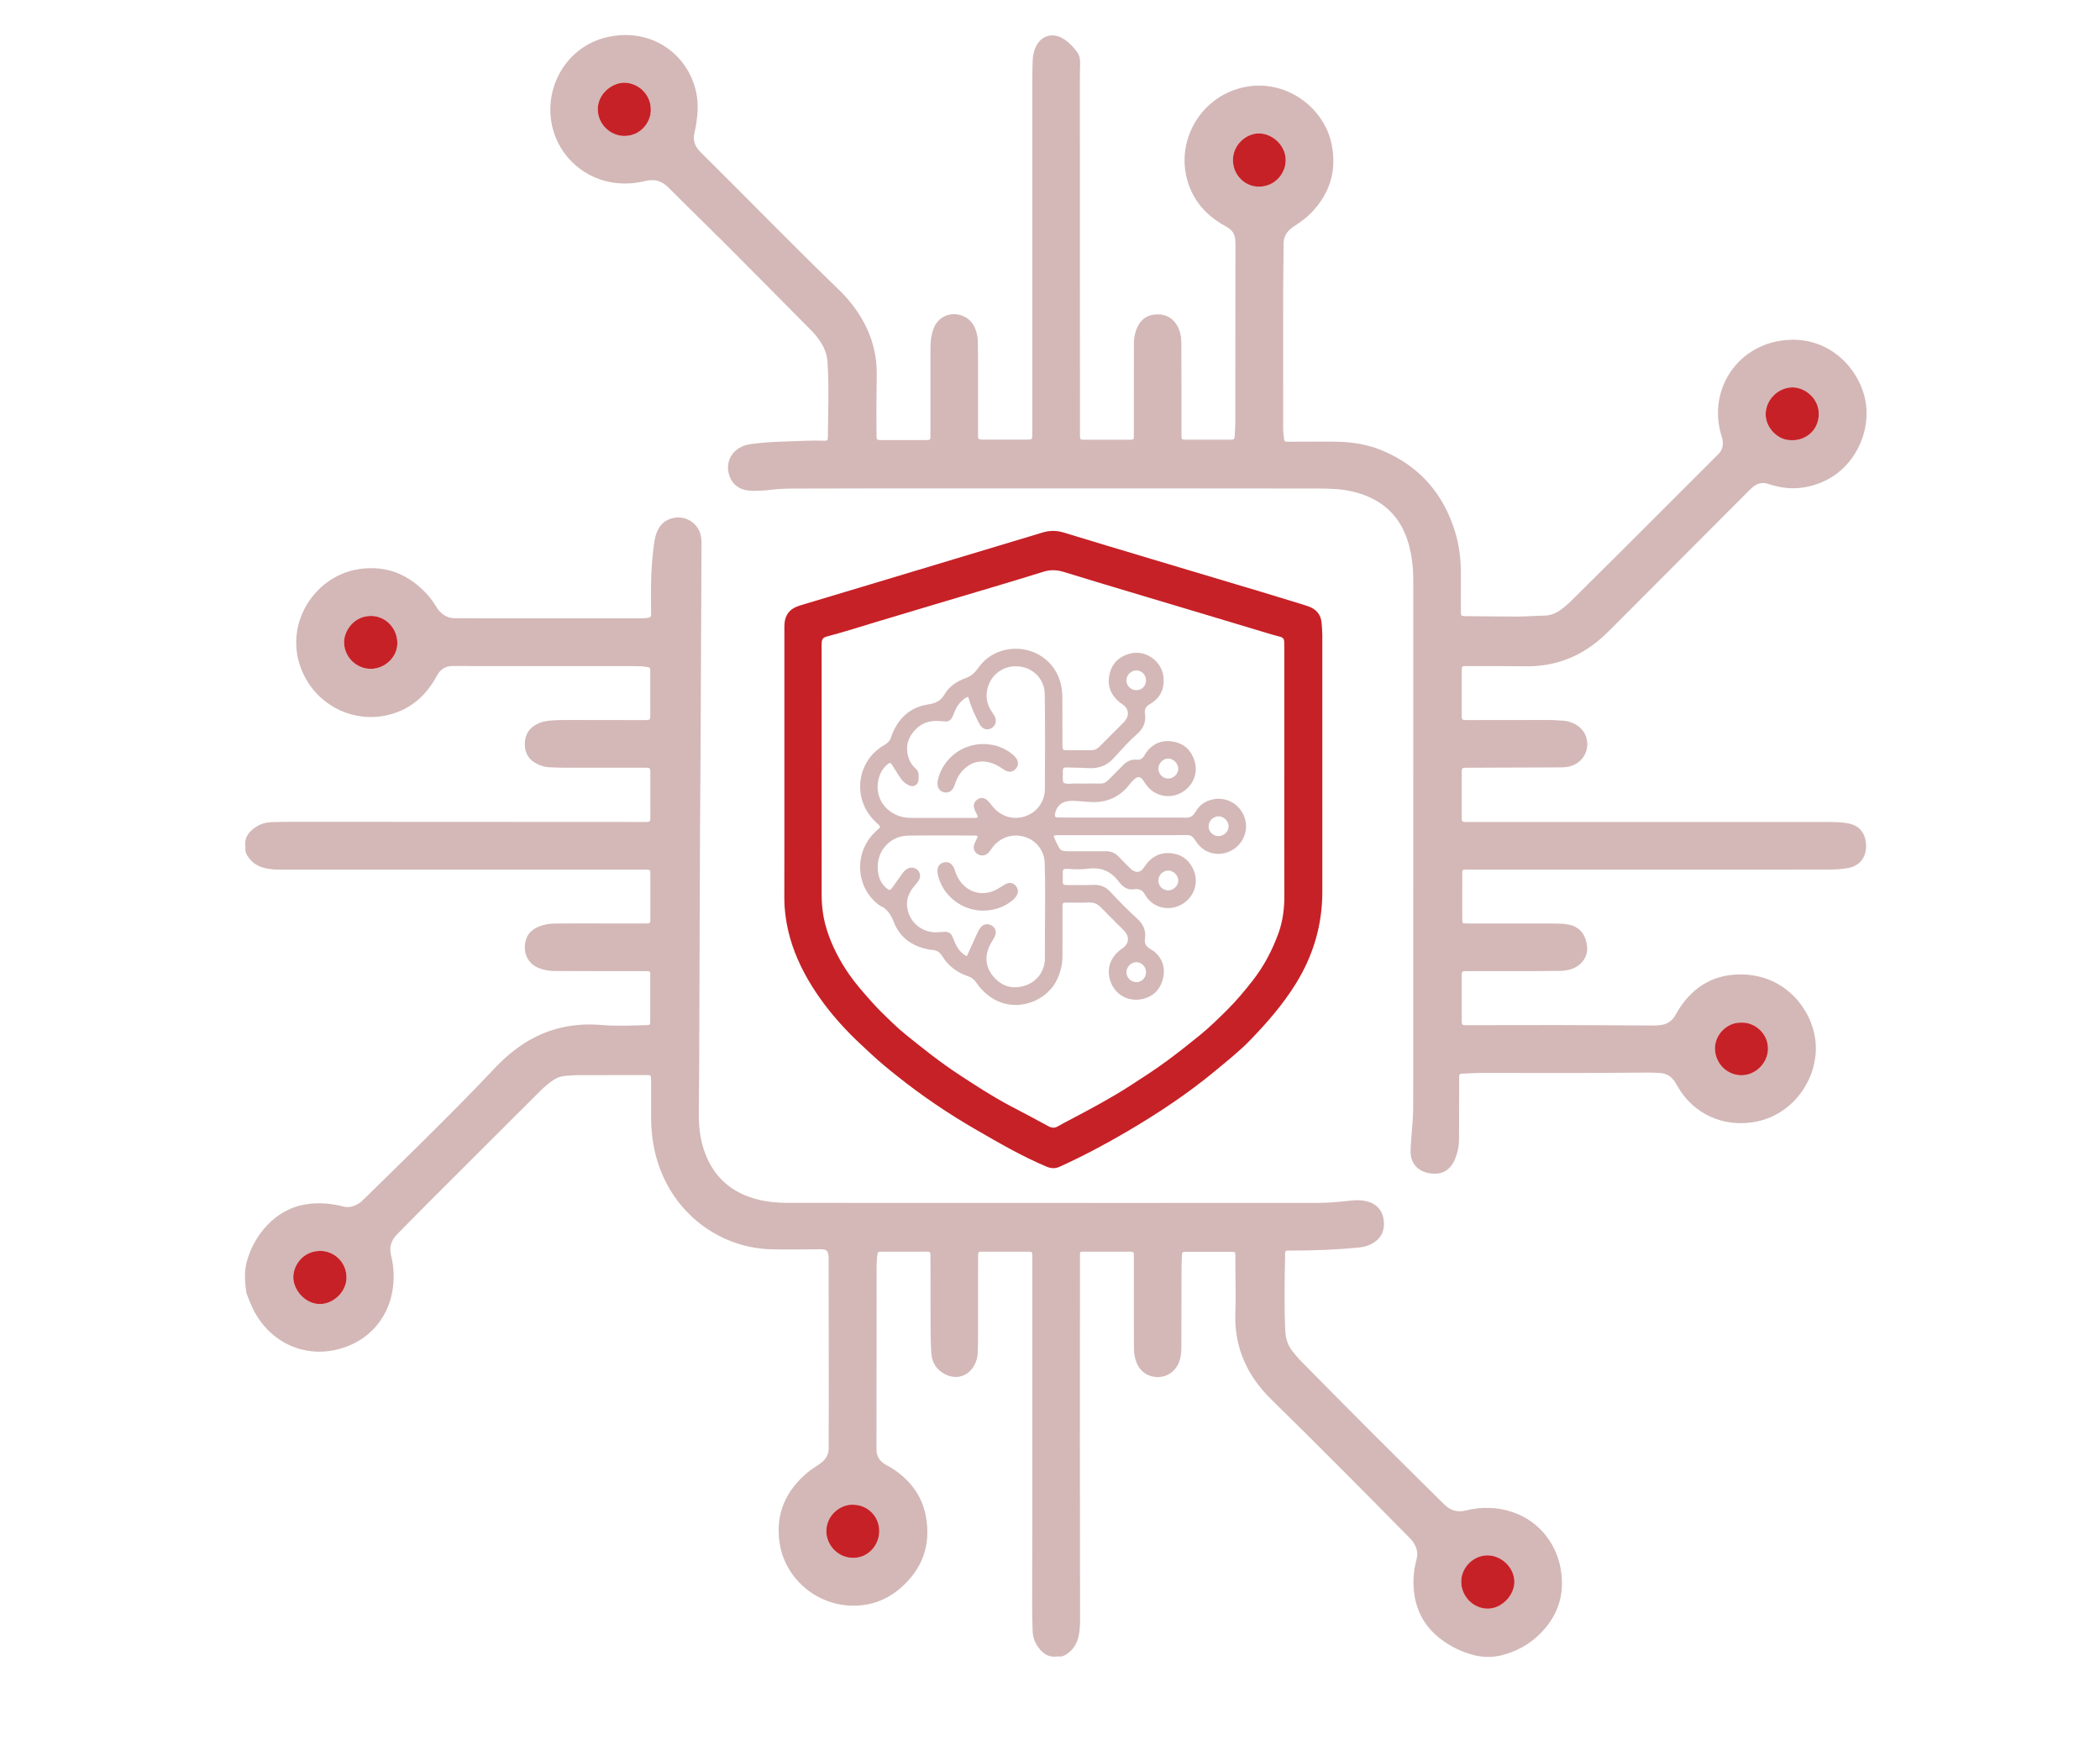 <svg width="180" height="150" viewBox="0 0 180 150" fill="none" xmlns="http://www.w3.org/2000/svg">
<g clip-path="url(#clip0_1641_10737)">
<path d="M60 71.506C59.978 78.113 59.956 84.719 59.931 91.326C59.926 92.728 59.895 94.13 59.899 95.531C59.902 96.554 60.007 97.564 60.335 98.544C61.108 100.856 62.703 102.262 65.055 102.823C65.863 103.017 66.689 103.085 67.52 103.084C69.518 103.081 71.514 103.086 73.511 103.088C81.838 103.09 90.166 103.093 98.493 103.093C103.294 103.093 108.094 103.08 112.895 103.089C113.855 103.09 114.803 103.001 115.752 102.895C116.22 102.843 116.683 102.838 117.145 102.95C117.942 103.143 118.465 103.676 118.589 104.462C118.721 105.284 118.506 105.98 117.792 106.467C117.379 106.748 116.911 106.873 116.417 106.921C114.576 107.098 112.73 107.168 110.882 107.175C110.042 107.177 110.163 107.078 110.147 107.864C110.107 109.944 110.063 112.026 110.172 114.107C110.204 114.73 110.382 115.273 110.752 115.756C110.983 116.059 111.229 116.355 111.496 116.627C115.558 120.766 119.666 124.86 123.795 128.933C124.333 129.464 124.935 129.628 125.654 129.447C126.296 129.285 126.947 129.208 127.61 129.228C130.995 129.328 133.333 131.647 133.795 134.591C134.137 136.775 133.472 138.614 131.889 140.129C131.028 140.954 129.995 141.503 128.855 141.821C127.961 142.069 127.04 142.054 126.148 141.797C125.205 141.525 124.328 141.097 123.538 140.504C122.011 139.356 121.246 137.813 121.162 135.919C121.128 135.149 121.215 134.386 121.415 133.647C121.597 132.974 121.376 132.443 120.963 131.947C120.882 131.85 120.787 131.763 120.697 131.672C116.821 127.738 112.932 123.816 108.986 119.951C107.88 118.869 106.995 117.638 106.454 116.173C106.082 115.167 105.901 114.126 105.88 113.058C105.869 112.55 105.912 112.038 105.911 111.53C105.909 110.213 105.899 108.897 105.888 107.58C105.885 107.307 105.863 107.281 105.604 107.281C104.287 107.278 102.97 107.277 101.653 107.281C101.355 107.282 101.322 107.311 101.307 107.605C101.286 108.007 101.274 108.412 101.273 108.814C101.265 111.024 101.261 113.233 101.259 115.443C101.259 115.828 101.229 116.208 101.117 116.577C100.766 117.732 99.585 118.311 98.483 117.871C97.863 117.623 97.512 117.134 97.33 116.516C97.234 116.189 97.194 115.852 97.194 115.509C97.197 114.574 97.188 113.64 97.186 112.705C97.186 111.069 97.189 109.433 97.19 107.797C97.19 107.691 97.189 107.585 97.188 107.479C97.186 107.357 97.133 107.281 97.006 107.273C96.963 107.27 96.921 107.268 96.878 107.268C95.54 107.268 94.202 107.266 92.864 107.269C92.581 107.269 92.576 107.28 92.57 107.557C92.566 107.706 92.569 107.854 92.569 108.003C92.566 113.336 92.561 118.668 92.562 124C92.563 128.929 92.57 133.858 92.578 138.787C92.579 139.234 92.555 139.678 92.473 140.119C92.343 140.82 92.004 141.387 91.397 141.778C91.216 141.895 91.03 141.988 90.804 141.965C90.72 141.956 90.632 141.955 90.549 141.965C89.816 142.058 89.342 141.661 88.957 141.118C88.668 140.711 88.526 140.239 88.509 139.743C88.482 138.958 88.469 138.172 88.469 137.386C88.47 135.07 88.485 132.755 88.485 130.439C88.488 122.982 88.486 115.525 88.486 108.068C88.486 107.898 88.49 107.728 88.485 107.558C88.477 107.314 88.438 107.27 88.179 107.269C86.82 107.266 85.46 107.266 84.101 107.27C83.896 107.27 83.843 107.331 83.837 107.536C83.831 107.706 83.834 107.876 83.834 108.046C83.834 110.255 83.835 112.465 83.832 114.674C83.832 115.099 83.818 115.524 83.805 115.949C83.794 116.294 83.701 116.619 83.549 116.927C83.062 117.922 82.016 118.282 81.026 117.781C80.307 117.419 79.894 116.821 79.834 116.02C79.779 115.301 79.769 114.577 79.765 113.856C79.754 111.817 79.755 109.777 79.753 107.738C79.753 107.653 79.75 107.568 79.751 107.483C79.754 107.317 79.66 107.268 79.511 107.268C78.173 107.269 76.835 107.266 75.496 107.269C75.28 107.269 75.224 107.311 75.203 107.515C75.169 107.831 75.142 108.149 75.14 108.467C75.132 109.486 75.138 110.506 75.138 111.526C75.135 115.562 75.131 119.599 75.127 123.635C75.127 123.826 75.13 124.018 75.128 124.209C75.126 124.796 75.395 125.221 75.895 125.511C76.078 125.618 76.269 125.713 76.448 125.827C77.967 126.797 79.01 128.123 79.352 129.912C79.827 132.4 79.062 134.487 77.15 136.13C75.962 137.151 74.546 137.647 72.981 137.605C69.813 137.521 67.284 135.135 66.835 132.307C66.433 129.787 67.321 127.769 69.248 126.165C69.491 125.962 69.769 125.8 70.029 125.616C70.185 125.506 70.347 125.403 70.49 125.278C70.843 124.97 71.034 124.595 71.029 124.107C71.017 123.023 71.041 121.94 71.039 120.856C71.037 116.607 71.031 112.358 71.026 108.109C71.026 107.961 71.037 107.811 71.019 107.663C70.965 107.168 70.841 107.063 70.334 107.064C68.932 107.07 67.531 107.098 66.128 107.066C61.96 106.97 58.059 104.316 56.517 100.019C56.039 98.686 55.824 97.308 55.812 95.898C55.802 94.835 55.81 93.773 55.809 92.711C55.809 92.562 55.806 92.414 55.785 92.267C55.778 92.22 55.713 92.165 55.663 92.145C55.607 92.123 55.538 92.133 55.474 92.133C53.457 92.135 51.438 92.135 49.421 92.143C49.103 92.144 48.786 92.183 48.467 92.201C48.074 92.224 47.727 92.368 47.401 92.582C47.009 92.84 46.657 93.148 46.326 93.478C43.151 96.643 39.978 99.808 36.807 102.976C35.935 103.847 35.076 104.73 34.211 105.607C34.136 105.682 34.059 105.755 33.986 105.834C33.513 106.335 33.353 106.912 33.522 107.592C33.787 108.656 33.813 109.731 33.603 110.813C33.181 112.988 31.569 115.106 28.661 115.707C25.958 116.266 23.457 115.039 22.071 112.868C21.669 112.236 21.395 111.548 21.134 110.853C21.126 110.833 21.12 110.811 21.117 110.792C20.985 109.882 20.915 108.962 21.166 108.072C21.493 106.914 22.074 105.877 22.907 104.997C24.273 103.556 25.973 102.999 27.922 103.146C28.407 103.183 28.896 103.258 29.364 103.386C29.937 103.544 30.407 103.372 30.862 103.066C30.967 102.996 31.056 102.902 31.146 102.813C34.437 99.584 37.751 96.381 40.953 93.063C41.47 92.528 41.981 91.989 42.493 91.45C42.993 90.925 43.526 90.441 44.1 89.998C46.305 88.299 48.802 87.608 51.563 87.842C52.858 87.951 54.153 87.886 55.447 87.854C55.693 87.847 55.734 87.801 55.736 87.542C55.739 86.204 55.739 84.865 55.736 83.527C55.734 83.261 55.701 83.227 55.44 83.227C54.144 83.224 52.848 83.228 51.553 83.227C50.214 83.225 48.876 83.219 47.538 83.216C47.087 83.215 46.653 83.143 46.23 82.982C45.181 82.581 44.778 81.568 45.081 80.538C45.24 79.995 45.636 79.641 46.147 79.424C46.601 79.229 47.084 79.152 47.575 79.146C48.254 79.138 48.935 79.138 49.615 79.138C51.442 79.14 53.268 79.142 55.095 79.144C55.244 79.144 55.393 79.146 55.542 79.138C55.661 79.133 55.737 79.072 55.741 78.943C55.744 78.858 55.746 78.773 55.746 78.688C55.746 77.456 55.746 76.224 55.746 74.992C55.746 74.907 55.744 74.822 55.742 74.737C55.74 74.613 55.677 74.539 55.554 74.531C55.405 74.523 55.256 74.523 55.109 74.523C45.931 74.523 36.754 74.523 27.578 74.523C26.389 74.523 25.199 74.523 24.009 74.531C23.581 74.534 23.16 74.496 22.744 74.405C22.095 74.26 21.572 73.927 21.213 73.353C21.096 73.167 21.017 72.979 21.029 72.757C21.033 72.672 21.037 72.586 21.028 72.502C20.943 71.715 21.381 71.222 21.985 70.84C22.386 70.585 22.843 70.471 23.316 70.456C23.953 70.436 24.591 70.429 25.227 70.429C35.211 70.432 45.195 70.437 55.18 70.443C55.772 70.443 55.748 70.46 55.746 69.898C55.745 68.645 55.748 67.391 55.744 66.138C55.742 65.847 55.699 65.806 55.42 65.795C55.271 65.79 55.122 65.794 54.973 65.794C52.763 65.794 50.554 65.797 48.345 65.793C47.921 65.791 47.495 65.773 47.072 65.754C46.706 65.737 46.359 65.631 46.034 65.47C45.339 65.127 44.985 64.552 44.983 63.785C44.98 63.024 45.304 62.432 45.992 62.071C46.314 61.902 46.66 61.807 47.025 61.768C47.66 61.7 48.298 61.704 48.935 61.704C50.996 61.703 53.056 61.708 55.117 61.714C55.8 61.715 55.737 61.731 55.739 61.095C55.739 59.905 55.74 58.715 55.737 57.526C55.736 57.21 55.728 57.211 55.433 57.157C55.054 57.088 54.673 57.088 54.29 57.088C49.999 57.086 45.708 57.085 41.417 57.082C40.653 57.082 39.888 57.078 39.123 57.077C38.975 57.077 38.826 57.074 38.677 57.084C38.201 57.114 37.824 57.325 37.563 57.726C37.436 57.922 37.33 58.13 37.209 58.329C36.28 59.848 34.973 60.874 33.228 61.282C30.401 61.943 27.494 60.605 26.131 58.016C23.994 53.958 26.75 49.359 30.794 48.769C33.08 48.436 34.967 49.193 36.529 50.847C36.837 51.172 37.1 51.532 37.339 51.911C37.419 52.037 37.492 52.167 37.587 52.28C37.961 52.721 38.407 52.991 39.017 52.983C40.1 52.97 41.183 52.994 42.268 52.994C46.452 52.995 50.637 52.995 54.822 52.993C55.054 52.993 55.289 52.981 55.519 52.95C55.756 52.92 55.809 52.849 55.81 52.618C55.812 52.257 55.801 51.896 55.797 51.535C55.78 50.004 55.825 48.477 56.016 46.957C56.059 46.621 56.1 46.279 56.188 45.953C56.398 45.159 56.856 44.585 57.696 44.395C58.843 44.136 59.96 44.918 60.1 46.082C60.128 46.313 60.129 46.548 60.128 46.781C60.103 52.73 60.077 58.677 60.048 64.626C60.038 66.919 60.016 69.213 60 71.506ZM127.486 133.295C126.261 133.302 125.218 134.368 125.246 135.599C125.272 136.816 126.274 137.869 127.539 137.864C128.725 137.859 129.819 136.723 129.807 135.546C129.795 134.348 128.702 133.288 127.486 133.295ZM31.807 57.32C33.049 57.305 34.114 56.242 34.056 55.03C33.997 53.719 32.96 52.76 31.741 52.787C30.308 52.819 29.462 54.09 29.489 55.095C29.525 56.322 30.556 57.333 31.807 57.32ZM73.103 128.956C72.108 128.903 70.837 129.79 70.827 131.226C70.819 132.299 71.721 133.497 73.111 133.51C74.421 133.523 75.359 132.42 75.365 131.22C75.37 129.952 74.359 128.95 73.103 128.956ZM27.396 111.758C28.58 111.774 29.703 110.696 29.703 109.492C29.703 108.088 28.555 107.193 27.448 107.203C25.938 107.214 25.149 108.453 25.141 109.439C25.13 110.538 26.138 111.74 27.396 111.758Z" fill="#D3B8B7"/>
<path d="M90.581 41.858C85.314 41.858 80.044 41.856 74.777 41.858C72.504 41.859 70.231 41.863 67.958 41.87C67.299 41.873 66.643 41.903 65.988 41.985C65.566 42.038 65.141 42.052 64.716 42.068C64.504 42.076 64.291 42.061 64.081 42.032C63.201 41.906 62.62 41.351 62.442 40.481C62.272 39.652 62.623 38.848 63.351 38.404C63.645 38.226 63.961 38.115 64.304 38.066C65.251 37.932 66.206 37.869 67.161 37.844C68.328 37.812 69.495 37.726 70.664 37.77C70.916 37.779 70.959 37.735 70.96 37.479C70.974 35.334 71.072 33.189 70.931 31.044C70.895 30.501 70.744 30.003 70.475 29.537C70.22 29.093 69.906 28.693 69.546 28.329C67.124 25.886 64.707 23.435 62.275 21.001C60.623 19.348 58.941 17.727 57.293 16.068C56.724 15.496 56.093 15.321 55.326 15.507C54.474 15.714 53.617 15.784 52.737 15.676C49.605 15.291 47.096 12.637 47.171 9.217C47.229 6.557 49.097 3.563 52.671 3.068C56.097 2.592 58.972 4.734 59.669 7.886C59.877 8.833 59.818 9.788 59.655 10.736C59.613 10.987 59.553 11.235 59.505 11.485C59.407 11.998 59.537 12.454 59.876 12.847C60.001 12.992 60.138 13.126 60.273 13.26C64.168 17.116 67.986 21.049 71.929 24.857C72.481 25.389 72.976 25.971 73.413 26.6C74.56 28.252 75.173 30.079 75.149 32.095C75.129 33.773 75.106 35.451 75.132 37.128C75.134 37.277 75.129 37.427 75.146 37.573C75.152 37.62 75.215 37.681 75.264 37.695C75.344 37.719 75.432 37.712 75.517 37.712C76.813 37.714 78.108 37.712 79.404 37.712C79.468 37.712 79.532 37.712 79.595 37.705C79.691 37.694 79.744 37.636 79.747 37.539C79.751 37.347 79.754 37.156 79.754 36.965C79.754 34.564 79.754 32.164 79.754 29.763C79.754 29.25 79.82 28.746 79.985 28.259C80.116 27.87 80.333 27.531 80.668 27.283C81.567 26.613 82.939 26.919 83.469 27.909C83.694 28.328 83.803 28.78 83.813 29.254C83.825 29.828 83.832 30.402 83.832 30.975C83.833 33.036 83.832 35.097 83.831 37.157C83.831 37.264 83.826 37.37 83.835 37.476C83.843 37.601 83.922 37.658 84.042 37.669C84.084 37.673 84.127 37.673 84.169 37.673C85.486 37.673 86.803 37.673 88.12 37.673C88.184 37.673 88.248 37.67 88.31 37.661C88.404 37.649 88.468 37.594 88.472 37.499C88.482 37.286 88.486 37.074 88.486 36.863C88.486 26.75 88.486 16.638 88.487 6.525C88.487 6.058 88.498 5.591 88.52 5.124C88.541 4.697 88.632 4.281 88.84 3.903C89.303 3.062 90.163 2.805 91.012 3.248C91.106 3.297 91.197 3.352 91.284 3.412C91.71 3.705 92.051 4.081 92.349 4.498C92.529 4.751 92.585 5.039 92.582 5.342C92.579 5.746 92.561 6.15 92.561 6.553C92.563 16.708 92.565 26.863 92.568 37.018C92.568 37.145 92.565 37.273 92.569 37.401C92.579 37.651 92.608 37.685 92.875 37.685C94.213 37.687 95.551 37.687 96.889 37.685C97.158 37.685 97.187 37.657 97.187 37.392C97.191 36.267 97.187 35.141 97.187 34.015C97.188 32.506 97.194 30.998 97.192 29.489C97.192 29.168 97.218 28.851 97.307 28.544C97.365 28.342 97.433 28.138 97.529 27.952C97.87 27.285 98.43 26.957 99.172 26.943C99.913 26.928 100.493 27.224 100.875 27.866C101.154 28.333 101.256 28.851 101.257 29.391C101.261 30.9 101.267 32.408 101.269 33.916C101.271 35.063 101.267 36.211 101.269 37.358C101.271 37.646 101.305 37.679 101.606 37.679C102.901 37.683 104.197 37.683 105.493 37.679C105.77 37.678 105.816 37.637 105.834 37.345C105.862 36.9 105.883 36.454 105.885 36.008C105.89 33.649 105.886 31.291 105.887 28.933C105.889 26.341 105.894 23.749 105.897 21.158C105.897 20.945 105.889 20.733 105.874 20.522C105.846 20.087 105.63 19.759 105.273 19.523C105.097 19.406 104.907 19.311 104.725 19.202C103.26 18.325 102.236 17.096 101.768 15.443C100.834 12.138 102.762 8.634 106.06 7.619C109.845 6.456 113.493 9.045 114.15 12.409C114.592 14.667 113.975 16.606 112.382 18.246C111.98 18.659 111.52 19 111.037 19.313C110.86 19.427 110.682 19.55 110.532 19.696C110.201 20.018 110.018 20.398 110.02 20.884C110.024 22.223 109.986 23.559 109.983 24.898C109.978 28.828 109.979 32.758 109.984 36.689C109.984 37.006 110.036 37.322 110.063 37.639C110.076 37.795 110.172 37.86 110.317 37.86C110.657 37.86 110.996 37.853 111.336 37.853C112.44 37.852 113.546 37.836 114.649 37.858C115.996 37.886 117.312 38.112 118.558 38.643C121.684 39.975 123.704 42.305 124.708 45.531C125.083 46.735 125.228 47.978 125.22 49.239C125.213 50.216 125.219 51.194 125.219 52.171C125.219 52.277 125.216 52.383 125.22 52.489C125.229 52.762 125.253 52.788 125.498 52.801C125.54 52.804 125.583 52.803 125.625 52.803C127.134 52.816 128.642 52.841 130.149 52.839C130.892 52.837 131.634 52.768 132.377 52.758C132.89 52.751 133.329 52.572 133.737 52.288C134.157 51.996 134.526 51.642 134.888 51.284C136.29 49.892 137.694 48.504 139.093 47.108C141.695 44.512 144.293 41.914 146.894 39.315C147.03 39.18 147.162 39.043 147.297 38.906C147.657 38.538 147.739 38.098 147.63 37.612C147.588 37.426 147.524 37.245 147.475 37.06C146.503 33.369 148.855 29.764 152.641 29.196C156.774 28.576 159.532 31.707 159.94 34.629C160.324 37.374 158.652 41.005 154.793 41.74C153.845 41.92 152.889 41.863 151.954 41.59C151.812 41.548 151.67 41.506 151.528 41.462C151.064 41.32 150.645 41.412 150.275 41.716C150.111 41.85 149.958 41.999 149.808 42.149C145.892 46.074 141.979 50.001 138.062 53.925C137.778 54.21 137.487 54.492 137.181 54.755C135.335 56.344 133.201 57.138 130.755 57.101C129.119 57.076 127.484 57.086 125.849 57.081C125.721 57.081 125.593 57.078 125.467 57.089C125.377 57.097 125.314 57.154 125.305 57.25C125.296 57.333 125.292 57.418 125.292 57.503C125.29 58.778 125.292 60.053 125.292 61.327C125.292 61.391 125.296 61.455 125.3 61.519C125.309 61.646 125.386 61.703 125.506 61.706C125.676 61.711 125.846 61.712 126.015 61.712C128.266 61.71 130.518 61.702 132.769 61.704C133.193 61.704 133.617 61.745 134.041 61.769C134.255 61.781 134.46 61.833 134.66 61.906C135.596 62.245 136.127 63.031 136.044 63.958C135.959 64.892 135.238 65.612 134.248 65.737C134.017 65.766 133.782 65.766 133.548 65.767C131.063 65.778 128.578 65.786 126.092 65.795C125.9 65.797 125.709 65.797 125.519 65.801C125.359 65.803 125.297 65.901 125.294 66.048C125.292 66.196 125.29 66.345 125.29 66.494C125.29 67.577 125.29 68.661 125.29 69.744C125.29 69.893 125.288 70.042 125.294 70.19C125.304 70.383 125.363 70.432 125.576 70.443C125.64 70.445 125.704 70.444 125.767 70.444C125.916 70.444 126.065 70.444 126.214 70.444C136.262 70.444 146.309 70.444 156.358 70.445C156.784 70.445 157.209 70.443 157.633 70.468C157.949 70.488 158.269 70.526 158.576 70.599C159.336 70.781 159.813 71.332 159.92 72.114C159.94 72.262 159.957 72.41 159.953 72.558C159.922 73.564 159.348 74.233 158.353 74.401C157.851 74.486 157.342 74.522 156.83 74.52C155.003 74.516 153.176 74.524 151.35 74.524C142.938 74.525 134.525 74.523 126.113 74.527C125.208 74.527 125.346 74.394 125.34 75.293C125.332 76.376 125.337 77.46 125.338 78.543C125.338 78.692 125.34 78.841 125.348 78.99C125.353 79.088 125.421 79.136 125.515 79.138C125.685 79.142 125.855 79.145 126.024 79.145C128.36 79.145 130.698 79.144 133.034 79.148C133.5 79.149 133.967 79.142 134.43 79.233C135.515 79.442 135.965 80.232 136.04 81.174C136.107 82.026 135.524 82.798 134.635 83.067C134.351 83.153 134.057 83.2 133.757 83.203C132.929 83.208 132.1 83.227 131.272 83.228C129.444 83.232 127.617 83.228 125.791 83.228C125.685 83.228 125.579 83.225 125.472 83.236C125.382 83.245 125.318 83.304 125.306 83.397C125.294 83.48 125.292 83.565 125.292 83.65C125.29 84.925 125.292 86.2 125.292 87.474C125.292 87.538 125.296 87.602 125.301 87.665C125.312 87.791 125.389 87.849 125.507 87.855C125.592 87.861 125.677 87.862 125.762 87.862C128.439 87.858 131.115 87.847 133.791 87.851C136.212 87.854 138.634 87.874 141.055 87.883C141.5 87.885 141.945 87.906 142.39 87.842C142.889 87.77 143.262 87.525 143.533 87.116C143.662 86.922 143.763 86.709 143.888 86.511C145.177 84.475 147.043 83.431 149.436 83.512C153.055 83.635 155.291 86.49 155.605 89.159C155.96 92.175 153.896 95.386 150.681 96.093C147.717 96.745 145.059 95.391 143.782 93.075C143.721 92.963 143.656 92.853 143.586 92.747C143.293 92.295 142.893 92.003 142.343 91.961C142.005 91.936 141.665 91.918 141.326 91.92C139.288 91.929 137.248 91.953 135.209 91.956C132.533 91.96 129.856 91.944 127.18 91.948C126.565 91.948 125.95 91.986 125.334 92.013C125.119 92.022 125.074 92.067 125.071 92.279C125.066 92.726 125.071 93.172 125.07 93.618C125.067 94.956 125.063 96.295 125.06 97.633C125.06 98.105 124.981 98.563 124.839 99.01C124.807 99.111 124.768 99.211 124.728 99.309C124.312 100.318 123.563 100.731 122.496 100.542C121.519 100.37 120.896 99.682 120.908 98.689C120.917 97.883 121.014 97.079 121.069 96.273C121.092 95.914 121.123 95.552 121.127 95.193C121.136 94.279 121.135 93.366 121.135 92.452C121.138 78.388 121.139 64.324 121.14 50.261C121.14 49.518 121.131 48.776 121.031 48.036C120.922 47.233 120.738 46.452 120.417 45.706C119.785 44.229 118.726 43.182 117.251 42.554C116.383 42.184 115.473 41.984 114.537 41.915C114.029 41.878 113.518 41.866 113.009 41.866C105.537 41.856 98.059 41.858 90.581 41.858ZM55.782 9.356C55.776 8.109 54.744 7.102 53.509 7.087C52.538 7.075 51.226 7.978 51.241 9.387C51.254 10.689 52.37 11.668 53.541 11.652C55.022 11.632 55.834 10.347 55.782 9.356ZM110.2 13.752C110.251 12.627 109.212 11.473 107.96 11.434C106.864 11.4 105.697 12.36 105.681 13.69C105.665 14.973 106.679 15.998 107.901 15.998C109.4 15.998 110.223 14.716 110.2 13.752ZM153.584 37.724C154.558 37.782 155.867 37.053 155.896 35.512C155.922 34.126 154.689 33.198 153.653 33.197C152.433 33.195 151.383 34.222 151.343 35.441C151.303 36.629 152.382 37.774 153.584 37.724ZM149.242 87.638C148.034 87.602 146.962 88.676 146.996 89.905C147.032 91.148 148.044 92.161 149.286 92.151C150.502 92.14 151.548 91.078 151.542 89.858C151.537 88.487 150.323 87.58 149.242 87.638Z" fill="#D3B8B7"/>
<path d="M67.233 65.681C67.233 61.816 67.233 57.951 67.233 54.086C67.233 53.873 67.226 53.661 67.242 53.448C67.295 52.748 67.638 52.252 68.296 51.989C68.452 51.926 68.616 51.876 68.778 51.827C70.747 51.235 72.718 50.645 74.689 50.053C76.577 49.486 78.467 48.918 80.355 48.349C83.361 47.445 86.367 46.542 89.372 45.634C89.98 45.45 90.569 45.453 91.184 45.642C93.657 46.403 96.137 47.141 98.615 47.883C101.805 48.839 104.997 49.789 108.186 50.745C109.365 51.098 110.54 51.462 111.716 51.822C111.858 51.865 111.999 51.911 112.138 51.961C112.82 52.207 113.227 52.656 113.282 53.41C113.308 53.748 113.342 54.084 113.342 54.424C113.341 61.751 113.338 69.078 113.343 76.404C113.345 79.26 112.571 81.885 111.068 84.307C109.964 86.087 108.602 87.651 107.15 89.148C106.23 90.097 105.199 90.913 104.186 91.754C101.794 93.739 99.21 95.445 96.533 97.014C94.683 98.099 92.788 99.099 90.834 99.987C90.43 100.171 90.08 100.141 89.683 99.974C87.563 99.08 85.583 97.925 83.599 96.778C81.281 95.438 79.066 93.939 76.968 92.274C76.186 91.654 75.413 91.023 74.684 90.342C74.079 89.777 73.465 89.22 72.884 88.631C71.629 87.357 70.502 85.979 69.559 84.455C68.661 83.001 67.959 81.462 67.567 79.793C67.35 78.861 67.227 77.918 67.228 76.957C67.237 73.199 67.233 69.44 67.233 65.681ZM110.082 66.487C110.084 66.487 110.085 66.487 110.086 66.487C110.086 62.856 110.086 59.223 110.086 55.591C110.086 55.379 110.082 55.166 110.073 54.954C110.064 54.761 109.952 54.638 109.775 54.583C109.552 54.516 109.324 54.469 109.1 54.403C106.885 53.739 104.673 53.072 102.457 52.408C98.699 51.281 94.936 50.17 91.184 49.017C90.566 48.827 90.029 48.813 89.406 49.008C86.633 49.875 83.842 50.688 81.058 51.519C79.088 52.108 77.114 52.693 75.145 53.289C73.724 53.719 72.31 54.173 70.874 54.549C70.56 54.631 70.452 54.76 70.431 55.084C70.416 55.295 70.424 55.509 70.424 55.721C70.426 62.582 70.427 69.443 70.428 76.303C70.428 76.58 70.423 76.856 70.435 77.132C70.466 77.833 70.555 78.528 70.734 79.206C71.101 80.592 71.715 81.867 72.491 83.07C73.161 84.108 73.975 85.032 74.795 85.947C75.333 86.547 75.918 87.105 76.5 87.663C76.897 88.044 77.312 88.412 77.743 88.755C78.422 89.297 79.097 89.844 79.788 90.373C80.58 90.98 81.39 91.562 82.221 92.108C83.622 93.028 85.029 93.943 86.512 94.732C87.636 95.329 88.767 95.915 89.883 96.527C90.185 96.693 90.431 96.674 90.713 96.507C91.078 96.291 91.458 96.101 91.833 95.903C93.542 95.003 95.247 94.093 96.871 93.043C97.958 92.341 99.047 91.644 100.088 90.871C101.042 90.163 101.974 89.429 102.893 88.676C103.7 88.016 104.443 87.286 105.18 86.555C105.976 85.765 106.699 84.898 107.391 84.01C108.34 82.792 109.047 81.443 109.575 80C109.956 78.954 110.092 77.865 110.089 76.751C110.077 73.326 110.082 69.907 110.082 66.487Z" fill="#C62127"/>
<path d="M127.486 133.295C128.702 133.288 129.794 134.348 129.806 135.544C129.818 136.723 128.723 137.857 127.539 137.863C126.274 137.869 125.272 136.815 125.246 135.597C125.218 134.369 126.261 133.302 127.486 133.295Z" fill="#C62127"/>
<path d="M31.807 57.32C30.557 57.335 29.526 56.323 29.491 55.095C29.463 54.09 30.308 52.819 31.743 52.787C32.962 52.76 33.997 53.719 34.058 55.03C34.113 56.24 33.05 57.305 31.807 57.32Z" fill="#C62127"/>
<path d="M73.104 128.956C74.359 128.95 75.371 129.952 75.365 131.22C75.36 132.421 74.422 133.523 73.112 133.51C71.72 133.497 70.818 132.299 70.827 131.226C70.838 129.79 72.108 128.903 73.104 128.956Z" fill="#C62127"/>
<path d="M27.396 111.758C26.138 111.741 25.13 110.538 25.14 109.44C25.148 108.455 25.937 107.216 27.447 107.204C28.554 107.195 29.702 108.089 29.702 109.493C29.703 110.696 28.58 111.773 27.396 111.758Z" fill="#C62127"/>
<path d="M55.782 9.356C55.835 10.347 55.023 11.632 53.54 11.652C52.369 11.668 51.254 10.689 51.239 9.387C51.225 7.979 52.536 7.076 53.508 7.087C54.744 7.102 55.775 8.109 55.782 9.356Z" fill="#C62127"/>
<path d="M110.199 13.752C110.223 14.715 109.399 15.998 107.9 15.998C106.679 15.998 105.665 14.973 105.681 13.69C105.697 12.36 106.864 11.4 107.96 11.434C109.212 11.473 110.251 12.628 110.199 13.752Z" fill="#C62127"/>
<path d="M153.583 37.724C152.383 37.774 151.304 36.629 151.343 35.442C151.383 34.223 152.432 33.197 153.652 33.198C154.689 33.199 155.922 34.126 155.896 35.514C155.865 37.053 154.556 37.782 153.583 37.724Z" fill="#C62127"/>
<path d="M149.242 87.638C150.321 87.579 151.537 88.486 151.542 89.858C151.547 91.078 150.503 92.14 149.286 92.151C148.043 92.161 147.032 91.15 146.996 89.905C146.961 88.677 148.034 87.602 149.242 87.638Z" fill="#C62127"/>
<path d="M90.309 71.634C90.44 72.025 90.615 72.337 90.782 72.653C90.871 72.819 91.007 72.904 91.185 72.926C91.333 72.943 91.481 72.955 91.629 72.955C92.585 72.957 93.54 72.956 94.495 72.956C94.602 72.956 94.708 72.947 94.814 72.95C95.238 72.956 95.597 73.105 95.889 73.419C96.165 73.714 96.453 73.997 96.74 74.281C96.845 74.385 96.953 74.492 97.073 74.575C97.406 74.802 97.711 74.761 97.973 74.453C98.082 74.324 98.163 74.171 98.268 74.038C98.845 73.309 99.605 73 100.518 73.139C101.414 73.275 102.013 73.817 102.341 74.646C102.77 75.734 102.292 76.969 101.246 77.532C100.182 78.105 98.931 77.817 98.248 76.843C98.224 76.808 98.202 76.771 98.183 76.734C97.978 76.333 97.686 76.132 97.206 76.21C96.699 76.293 96.303 76.055 95.986 75.67C95.865 75.523 95.751 75.367 95.621 75.229C95.116 74.689 94.491 74.417 93.751 74.417C93.602 74.417 93.452 74.415 93.306 74.438C92.756 74.522 92.204 74.506 91.653 74.472C91.527 74.465 91.398 74.458 91.272 74.469C91.181 74.475 91.123 74.541 91.103 74.632C91.095 74.673 91.095 74.717 91.096 74.759C91.132 76.035 90.842 75.828 92.137 75.849C92.667 75.857 93.2 75.859 93.729 75.836C94.297 75.812 94.765 75.993 95.152 76.41C95.904 77.22 96.68 78.004 97.496 78.751C97.994 79.207 98.252 79.765 98.139 80.461C98.077 80.843 98.238 81.113 98.566 81.307C98.748 81.414 98.931 81.53 99.08 81.677C99.729 82.32 99.901 83.104 99.659 83.963C99.408 84.855 98.802 85.428 97.9 85.623C96.579 85.909 95.355 85.096 95.091 83.77C94.909 82.856 95.222 82.099 95.913 81.493C96.041 81.381 96.194 81.3 96.323 81.19C96.749 80.822 96.8 80.337 96.462 79.891C96.398 79.808 96.323 79.732 96.247 79.656C95.617 79.024 94.977 78.403 94.359 77.759C94.072 77.46 93.759 77.329 93.342 77.344C92.663 77.371 91.983 77.351 91.303 77.35C91.145 77.35 91.072 77.429 91.072 77.584C91.072 78.263 91.072 78.943 91.072 79.623C91.072 80.409 91.075 81.195 91.068 81.981C91.063 82.67 90.895 83.322 90.603 83.948C89.673 85.931 86.789 86.956 84.69 85.293C84.304 84.987 83.964 84.635 83.694 84.225C83.511 83.946 83.28 83.764 82.958 83.657C82.019 83.343 81.274 82.764 80.749 81.923C80.554 81.609 80.303 81.437 79.927 81.41C79.654 81.39 79.379 81.329 79.116 81.254C77.943 80.916 77.079 80.189 76.627 79.06C76.372 78.423 76.07 77.885 75.415 77.61C73.406 76.185 73.143 73.281 74.861 71.453C75.021 71.283 75.203 71.134 75.369 70.971C75.435 70.906 75.45 70.821 75.377 70.748C75.196 70.569 75.003 70.401 74.831 70.214C73.694 68.979 73.41 67.219 74.092 65.709C74.36 65.117 74.749 64.621 75.257 64.219C75.406 64.101 75.56 63.981 75.728 63.893C76.085 63.703 76.338 63.438 76.425 63.033C76.439 62.972 76.473 62.915 76.497 62.857C77.07 61.476 78.072 60.598 79.557 60.371C80.187 60.274 80.638 60.071 80.974 59.49C81.367 58.812 82.028 58.384 82.761 58.118C83.204 57.959 83.519 57.698 83.789 57.317C84.486 56.332 85.438 55.745 86.652 55.618C88.618 55.412 90.51 56.66 90.946 58.698C91.026 59.074 91.06 59.454 91.06 59.837C91.062 61.133 91.067 62.429 91.068 63.725C91.07 64.317 91.036 64.292 91.609 64.299C92.246 64.307 92.883 64.288 93.52 64.292C93.815 64.294 94.044 64.193 94.252 63.979C94.919 63.294 95.601 62.624 96.275 61.947C96.349 61.873 96.424 61.795 96.485 61.708C96.788 61.282 96.733 60.795 96.341 60.455C96.246 60.371 96.13 60.312 96.03 60.234C95.258 59.637 94.901 58.851 95.08 57.888C95.27 56.873 95.916 56.24 96.919 55.999C98.239 55.68 99.624 56.703 99.734 58.074C99.811 59.022 99.473 59.778 98.647 60.286C98.592 60.319 98.539 60.354 98.486 60.389C98.207 60.566 98.081 60.816 98.137 61.145C98.263 61.89 97.982 62.469 97.424 62.944C96.906 63.387 96.453 63.894 95.993 64.394C95.792 64.614 95.589 64.831 95.386 65.046C94.893 65.57 94.278 65.819 93.567 65.834C93.27 65.841 92.972 65.81 92.676 65.802C92.231 65.79 91.784 65.781 91.339 65.771C91.185 65.769 91.105 65.848 91.103 66.002C91.103 66.024 91.1 66.045 91.101 66.066C91.125 66.401 91.044 66.742 91.148 67.073C91.467 67.244 91.81 67.139 92.141 67.147C92.862 67.164 93.585 67.136 94.307 67.154C94.588 67.16 94.792 67.062 94.979 66.87C95.38 66.459 95.798 66.066 96.19 65.647C96.527 65.285 96.906 65.05 97.419 65.108C97.733 65.143 97.948 65.001 98.094 64.734C98.135 64.66 98.179 64.587 98.228 64.518C98.822 63.689 99.635 63.372 100.622 63.57C101.564 63.758 102.151 64.373 102.408 65.28C102.709 66.346 102.196 67.447 101.204 67.962C100.215 68.476 99.041 68.234 98.329 67.365C98.182 67.184 98.067 66.978 97.923 66.795C97.746 66.573 97.536 66.543 97.311 66.71C97.177 66.811 97.06 66.937 96.947 67.062C96.833 67.188 96.74 67.332 96.627 67.459C95.778 68.416 94.701 68.812 93.438 68.732C93.014 68.706 92.591 68.662 92.167 68.638C91.977 68.627 91.784 68.629 91.596 68.65C90.937 68.726 90.522 69.136 90.422 69.797C90.397 69.961 90.454 70.043 90.612 70.052C90.782 70.061 90.953 70.063 91.121 70.063C94.519 70.066 97.919 70.067 101.317 70.068C101.38 70.068 101.444 70.061 101.508 70.07C101.958 70.123 102.268 69.958 102.497 69.546C102.798 69.003 103.281 68.667 103.893 68.523C104.974 68.266 106.055 68.771 106.558 69.773C107.052 70.759 106.788 71.947 105.919 72.645C104.851 73.502 103.314 73.313 102.56 72.173C102.114 71.497 102.054 71.57 101.37 71.57C97.887 71.57 94.402 71.573 90.919 71.578C90.733 71.578 90.541 71.546 90.309 71.634ZM83.003 59.745C82.914 59.733 82.84 59.761 82.767 59.81C82.368 60.075 82.069 60.426 81.878 60.865C81.794 61.059 81.719 61.26 81.63 61.451C81.512 61.703 81.317 61.846 81.026 61.828C80.793 61.813 80.561 61.791 80.327 61.784C79.43 61.758 78.723 62.128 78.198 62.841C77.801 63.38 77.665 63.986 77.799 64.648C77.899 65.143 78.135 65.563 78.51 65.896C78.667 66.036 78.74 66.194 78.739 66.395C78.736 66.565 78.748 66.737 78.72 66.903C78.658 67.28 78.316 67.468 77.956 67.324C77.821 67.269 77.693 67.186 77.575 67.099C77.385 66.96 77.241 66.775 77.115 66.576C76.889 66.218 76.663 65.858 76.432 65.502C76.34 65.359 76.263 65.355 76.125 65.462C75.799 65.717 75.556 66.037 75.413 66.421C74.874 67.861 75.5 69.355 77.038 69.922C77.422 70.064 77.822 70.095 78.228 70.095C79.968 70.093 81.709 70.096 83.448 70.097C83.533 70.097 83.618 70.099 83.702 70.085C83.812 70.068 83.834 69.986 83.789 69.901C83.669 69.677 83.543 69.456 83.487 69.204C83.431 68.95 83.512 68.743 83.698 68.576C83.971 68.33 84.336 68.318 84.619 68.578C84.82 68.763 84.978 68.994 85.159 69.202C85.86 70.012 86.933 70.299 87.931 69.935C89.038 69.532 89.556 68.534 89.56 67.654C89.573 64.938 89.592 62.221 89.549 59.504C89.545 59.292 89.524 59.083 89.468 58.876C89.24 58.021 88.453 57.157 87.16 57.101C86.077 57.054 85.099 57.716 84.732 58.719C84.461 59.46 84.513 60.177 84.925 60.859C85.034 61.041 85.165 61.209 85.262 61.396C85.459 61.776 85.341 62.192 84.996 62.395C84.634 62.609 84.266 62.513 84.009 62.136C83.961 62.066 83.92 61.991 83.883 61.916C83.532 61.214 83.193 60.508 83.003 59.745ZM82.869 81.949C82.951 81.771 83.014 81.637 83.074 81.503C83.309 80.981 83.539 80.457 83.782 79.939C83.863 79.768 83.957 79.596 84.08 79.453C84.312 79.178 84.698 79.134 85.003 79.32C85.298 79.499 85.423 79.802 85.311 80.143C85.26 80.301 85.159 80.445 85.079 80.594C84.978 80.779 84.857 80.957 84.776 81.151C84.368 82.134 84.533 83.038 85.249 83.805C85.945 84.55 86.817 84.785 87.807 84.484C89.004 84.119 89.564 83.073 89.56 82.164C89.553 80.402 89.582 78.639 89.584 76.877C89.585 75.9 89.577 74.924 89.545 73.948C89.511 72.919 88.853 72.062 87.9 71.744C86.885 71.404 85.83 71.703 85.141 72.531C85.006 72.695 84.898 72.88 84.759 73.04C84.494 73.343 84.1 73.398 83.785 73.192C83.487 72.997 83.386 72.672 83.529 72.297C83.597 72.121 83.701 71.959 83.775 71.784C83.814 71.695 83.774 71.612 83.668 71.61C83.137 71.602 82.606 71.598 82.076 71.599C80.652 71.602 79.231 71.587 77.807 71.615C76.177 71.647 74.917 73.149 75.297 74.944C75.39 75.385 75.593 75.783 75.947 76.087C76.24 76.341 76.296 76.334 76.531 76.002C76.801 75.621 77.066 75.236 77.341 74.859C77.466 74.688 77.615 74.532 77.81 74.437C78.097 74.296 78.412 74.34 78.638 74.547C78.86 74.751 78.929 75.071 78.793 75.363C78.732 75.496 78.636 75.614 78.546 75.731C78.43 75.883 78.292 76.018 78.183 76.175C77.856 76.642 77.688 77.157 77.758 77.734C77.911 78.976 78.931 79.886 80.191 79.898C80.424 79.9 80.658 79.88 80.89 79.859C81.249 79.827 81.51 79.955 81.65 80.297C81.73 80.494 81.807 80.692 81.898 80.883C82.104 81.317 82.371 81.692 82.869 81.949ZM104.422 71.656C104.889 71.668 105.291 71.298 105.307 70.84C105.323 70.396 104.924 69.974 104.475 69.958C104.027 69.942 103.614 70.328 103.593 70.787C103.57 71.238 103.957 71.643 104.422 71.656ZM99.289 65.864C99.283 66.329 99.671 66.725 100.131 66.723C100.591 66.722 100.995 66.326 100.995 65.878C100.996 65.439 100.583 65.019 100.142 65.008C99.703 64.997 99.294 65.409 99.289 65.864ZM100.127 76.307C100.584 76.31 100.991 75.918 100.996 75.47C101.002 75.029 100.596 74.618 100.146 74.608C99.687 74.599 99.295 74.982 99.289 75.45C99.282 75.918 99.659 76.305 100.127 76.307ZM98.231 83.297C98.219 82.83 97.824 82.442 97.375 82.458C96.927 82.475 96.541 82.887 96.55 83.338C96.559 83.796 96.958 84.179 97.416 84.169C97.885 84.159 98.242 83.776 98.231 83.297ZM97.398 57.454C96.945 57.455 96.554 57.849 96.55 58.305C96.546 58.771 96.921 59.143 97.395 59.147C97.875 59.151 98.232 58.791 98.231 58.308C98.23 57.831 97.86 57.453 97.398 57.454Z" fill="#D3B8B7"/>
<path d="M80.356 66.998C80.375 66.919 80.401 66.774 80.443 66.632C80.958 64.858 82.642 63.672 84.485 63.769C85.34 63.814 86.101 64.093 86.766 64.631C86.896 64.736 87.019 64.859 87.115 64.996C87.32 65.288 87.297 65.619 87.079 65.876C86.856 66.139 86.546 66.211 86.219 66.056C86.068 65.984 85.931 65.879 85.789 65.786C85.486 65.588 85.168 65.427 84.812 65.34C83.873 65.11 83.098 65.385 82.461 66.089C82.202 66.376 82.028 66.714 81.897 67.077C81.839 67.236 81.787 67.401 81.704 67.545C81.524 67.856 81.227 67.975 80.892 67.894C80.574 67.817 80.375 67.555 80.358 67.192C80.354 67.151 80.356 67.109 80.356 66.998Z" fill="#D3B8B7"/>
<path d="M84.186 78.043C82.444 77.994 80.939 76.845 80.445 75.197C80.376 74.969 80.336 74.743 80.363 74.508C80.396 74.219 80.591 73.987 80.866 73.917C81.155 73.846 81.413 73.897 81.615 74.136C81.741 74.287 81.809 74.466 81.866 74.646C81.956 74.932 82.08 75.2 82.247 75.447C82.927 76.452 84.09 76.805 85.208 76.334C85.441 76.236 85.65 76.088 85.871 75.963C86.017 75.88 86.155 75.771 86.312 75.715C86.595 75.614 86.854 75.677 87.06 75.91C87.274 76.155 87.308 76.444 87.152 76.734C87.05 76.925 86.897 77.07 86.73 77.202C85.985 77.796 85.128 78.047 84.186 78.043Z" fill="#D3B8B7"/>
</g>
<defs>
<clipPath id="clip0_1641_10737">
<rect width="139" height="139" fill="white" transform="translate(21 3)"/>
</clipPath>
</defs>
</svg>
